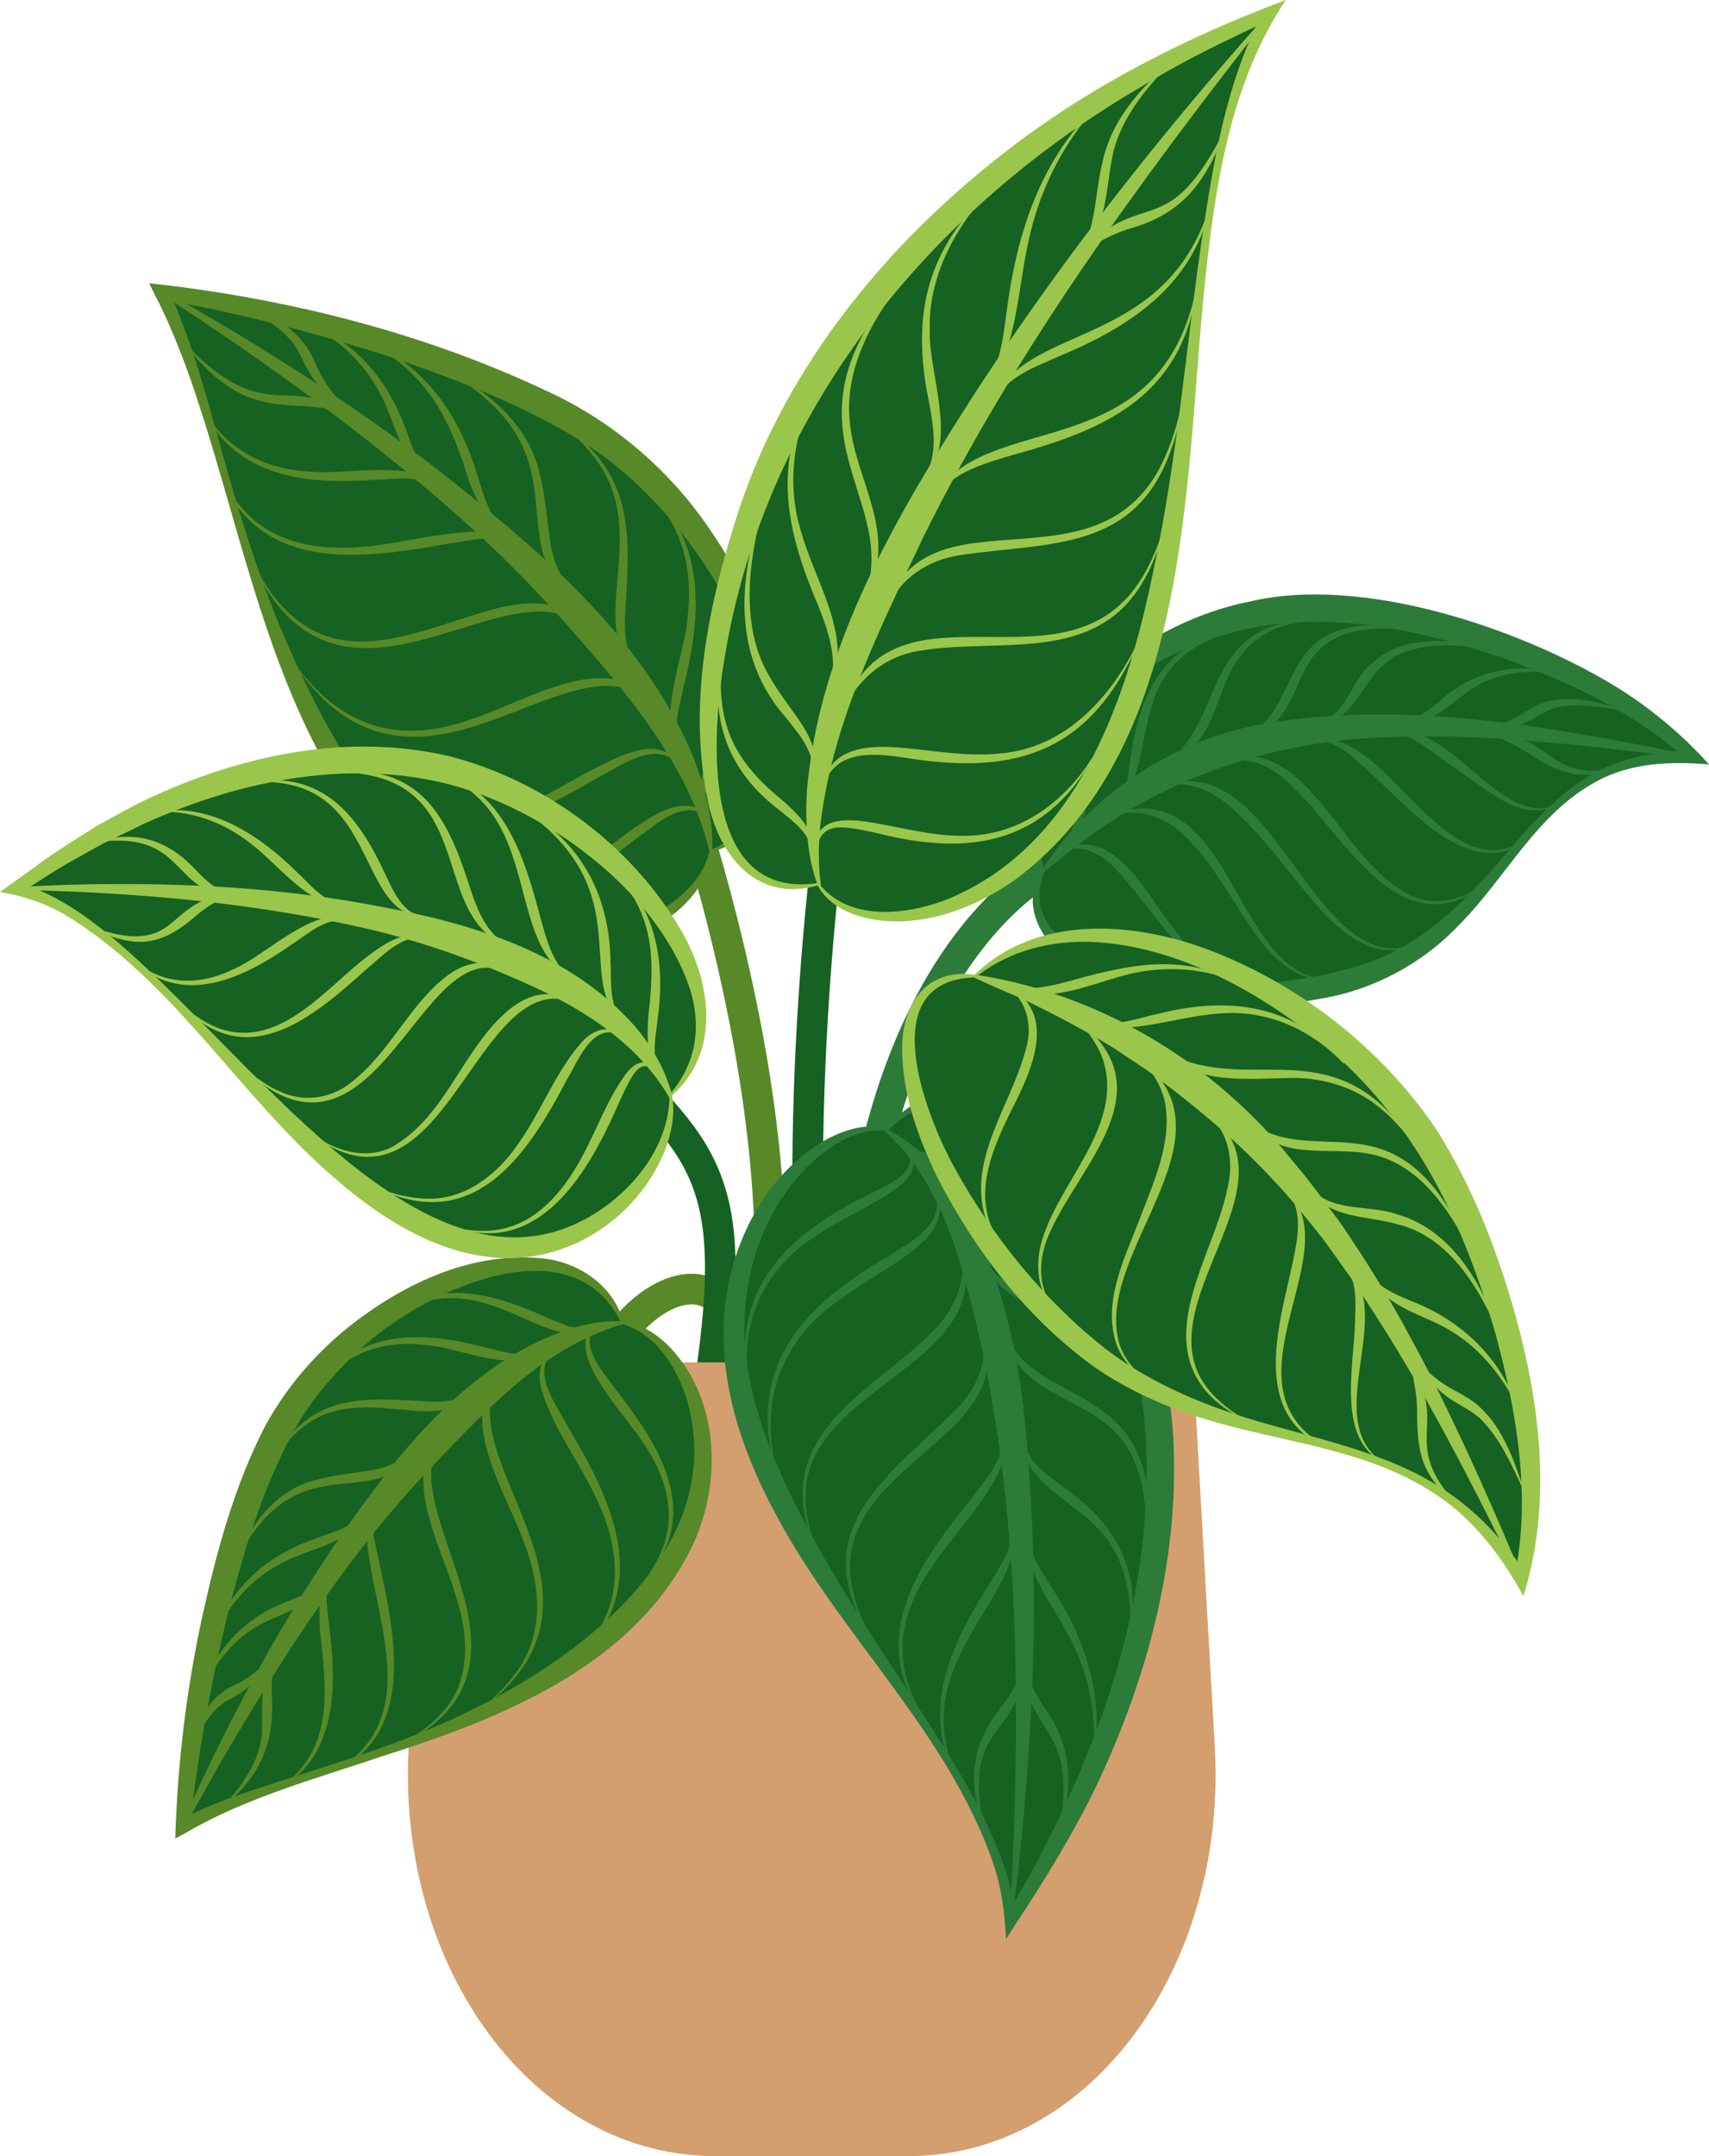 <?xml version="1.0" encoding="UTF-8"?> <svg xmlns="http://www.w3.org/2000/svg" width="111" height="140" viewBox="0 0 111 140" fill="none"> <path d="M39.989 87.142C42.53 83.006 49.588 80.036 48.361 94.011" stroke="#578928" stroke-width="1.987" stroke-linejoin="round"></path> <path d="M53.582 56.539C53.582 56.539 50.197 84.425 55.164 99.178" stroke="#166222" stroke-width="1.987" stroke-linejoin="round"></path> <path d="M44.089 50.314C44.089 50.314 53.937 77.522 48.241 93.781" stroke="#578928" stroke-width="1.987" stroke-linejoin="round"></path> <path d="M41.688 70.77C47.086 76.287 48.29 79.46 44.846 96.811" stroke="#166222" stroke-width="1.987" stroke-linejoin="round"></path> <path d="M68.377 56.249C68.377 56.249 54.219 62.542 55.236 93.977" stroke="#2D7B39" stroke-width="1.987" stroke-linejoin="round"></path> <path d="M58.995 140H46.456C34.628 140 25.733 127.73 26.546 113.421L27.961 88.463H77.485L78.901 113.421C79.714 127.73 70.819 140 58.991 140H58.995Z" fill="#D39F6F"></path> <path d="M46.167 55.255C45.407 60.303 35.1 65.034 25.994 55.124C16.207 44.472 14.889 27.656 10.5 18.962C21.123 20.445 33.907 24.54 39.749 28.917C49.868 36.493 54.261 52.579 46.167 55.255Z" fill="#166222"></path> <path d="M46.231 55.308C45.629 59.58 40.517 61.695 36.624 61.451C29.483 61.078 24.206 55.154 20.95 49.316C17.084 42.188 15.484 34.194 13.014 26.546C12.239 24.103 11.253 21.453 10.074 19.176L9.69 18.393L10.564 18.491C19.376 19.534 28.132 21.807 36.143 25.688C40.069 27.614 43.491 30.58 45.971 34.182C48.268 37.472 49.98 41.217 50.617 45.195C51.268 49.011 50.572 54.134 46.227 55.308H46.231ZM46.103 55.203C48.731 54.126 49.788 51.887 49.901 49.158C49.977 41.834 45.06 34.096 39.369 29.741C35.254 26.779 30.319 24.871 25.512 23.23C20.584 21.63 15.544 20.324 10.436 19.432L10.925 18.747C13.142 23.689 14.159 28.962 15.811 34.069C18.97 44.359 27.232 62.918 40.506 60.054C42.952 59.422 45.478 57.788 46.103 55.199V55.203Z" fill="#578928"></path> <path d="M46.069 55.263C45.068 51.025 42.542 47.385 39.824 44.062C37.057 40.727 34.125 37.494 30.922 34.555C24.424 28.649 17.283 23.478 9.897 18.728L9.999 18.559C13.865 20.678 17.641 22.974 21.33 25.413C25.011 27.863 28.576 30.497 31.972 33.362C37.114 37.626 42.094 42.444 44.823 48.673C45.715 50.739 46.337 52.99 46.265 55.248L46.066 55.267L46.069 55.263Z" fill="#578928"></path> <path d="M22.554 26.839C22.14 26.734 21.56 26.583 21.134 26.512C19.67 26.29 18.232 26.429 16.756 25.992C14.777 25.454 13.301 23.964 12.059 22.432L12.107 22.39C13.436 23.76 14.972 25.112 16.877 25.511C17.799 25.721 18.77 25.627 19.768 25.759C20.762 25.876 21.778 26.184 22.584 26.786L22.557 26.843L22.554 26.839Z" fill="#578928"></path> <path d="M28.295 31.604C27.15 30.836 25.724 31.107 24.421 31.149C20.265 31.465 15.752 31.119 13.444 27.11L13.497 27.076C13.892 27.63 14.329 28.145 14.826 28.601C16.335 29.959 18.342 30.573 20.348 30.637C22.261 30.829 27.248 29.805 28.299 31.6L28.295 31.604Z" fill="#578928"></path> <path d="M34.06 35.447C32.487 34.529 30.597 35.101 28.903 35.334C23.614 36.29 17.211 37.167 14.471 31.318L14.527 31.288C14.968 32.067 15.487 32.797 16.123 33.418C18.047 35.345 20.9 35.741 23.513 35.504C26.005 35.432 32.431 33.366 34.064 35.44L34.06 35.447Z" fill="#578928"></path> <path d="M38.337 41.111C33.59 35.635 22.44 48.808 16.567 36.945L16.624 36.915C17.136 37.803 17.674 38.684 18.382 39.418C22.481 43.848 27.894 40.52 32.679 39.403C34.192 39.098 35.98 38.962 37.313 39.93C37.753 40.223 38.088 40.645 38.389 41.07L38.34 41.108L38.337 41.111Z" fill="#578928"></path> <path d="M42.636 45.858C37.701 40.855 29.168 52.158 21.567 45.895C20.724 45.214 20.043 44.375 19.388 43.532L19.437 43.494C22.403 47.333 26.134 48.334 30.662 46.682C33.037 45.891 35.326 44.57 37.871 44.13C39.222 43.9 40.743 44.032 41.831 44.943C42.14 45.184 42.441 45.515 42.682 45.82L42.636 45.861V45.858Z" fill="#578928"></path> <path d="M44.036 49.606C42.546 48.022 40.332 49.73 38.819 50.494C33.353 53.716 27.454 56.317 22.564 50.574L22.61 50.532C23.295 51.243 24.04 51.902 24.88 52.414C27.402 54.062 30.605 53.859 33.282 52.685C35.096 51.94 36.752 50.871 38.518 49.949C40.106 49.181 42.76 47.619 44.085 49.569L44.036 49.606V49.606Z" fill="#578928"></path> <path d="M45.814 52.907C44.293 52.004 42.806 53.396 41.594 54.251C37.479 57.453 32.977 60.495 28.302 56.279L28.343 56.23C28.994 56.719 29.668 57.19 30.417 57.502C32.684 58.537 35.255 57.924 37.269 56.61C38.646 55.767 39.866 54.683 41.225 53.742C42.245 53.072 43.397 52.256 44.699 52.32C45.14 52.369 45.546 52.564 45.847 52.854L45.81 52.903L45.814 52.907Z" fill="#578928"></path> <path d="M21.829 25.891C21.069 25.495 20.433 24.818 20.015 24.054C19.608 23.32 19.36 22.575 18.776 21.973C17.674 20.795 16.089 19.982 14.658 19.236L14.685 19.18C16.634 19.955 18.78 20.81 19.989 22.639C20.448 23.369 20.674 24.133 21.137 24.841L21.487 25.345C21.611 25.511 21.747 25.669 21.871 25.846L21.829 25.894V25.891Z" fill="#578928"></path> <path d="M27.785 30.829C25.903 29.734 25.651 27.268 24.676 25.526C24.205 24.63 23.595 23.813 22.876 23.094L22.323 22.564C21.969 22.289 21.48 21.864 21.096 21.638L20.448 21.212L20.478 21.156C21.126 21.491 21.886 21.943 22.477 22.368C24.371 23.776 25.688 25.91 26.445 28.111C26.787 29.082 27.104 30.02 27.819 30.776L27.781 30.825L27.785 30.829Z" fill="#578928"></path> <path d="M32.619 34.487C31.516 33.746 30.933 32.474 30.477 31.262C29.183 27.11 27.914 24.57 24.074 22.217L24.104 22.165C27.846 24.043 29.92 27.114 31.068 31.062C31.441 32.282 31.821 33.463 32.661 34.442L32.619 34.491V34.487Z" fill="#578928"></path> <path d="M37.885 39.222C31.956 35.624 38.476 29.666 29.133 24.178L29.163 24.125C31.9 25.511 34.429 27.758 35.081 30.878C35.461 32.394 35.521 33.945 35.777 35.394C36.014 36.881 36.763 38.187 37.919 39.169L37.881 39.222H37.885Z" fill="#578928"></path> <path d="M41.716 44.058C37.624 40.769 42.582 34.739 38.557 29.643C38.125 29.067 37.613 28.552 37.078 28.059L37.12 28.01C41.385 31.303 40.858 35.293 40.594 40.061C40.534 41.488 40.797 42.899 41.761 44.013L41.72 44.058H41.716Z" fill="#578928"></path> <path d="M44.435 48.868C42.342 47.359 44.556 42.308 44.658 40.091C44.936 37.886 44.639 35.586 43.471 33.663C43.091 33.019 42.617 32.44 42.108 31.883L42.154 31.837C45.923 35.251 45.539 40.114 44.398 44.615C44.134 45.985 43.475 47.619 44.477 48.819L44.435 48.868V48.868Z" fill="#578928"></path> <path d="M45.944 53.125C43.561 49.614 50.941 44.145 46.618 37.562L46.671 37.528C49.484 41.168 48.219 45.473 46.581 49.297C46.121 50.502 45.436 51.823 45.997 53.095L45.944 53.129V53.125Z" fill="#578928"></path> <path d="M67.745 56.566C64.936 61.959 75.439 66.423 86.634 63.92C98.665 61.229 97.867 48.696 109.985 49.162C103.348 42.474 90.312 39.034 84.184 39.497C74.276 40.246 65.117 47.849 67.748 56.569L67.745 56.566Z" fill="#166222"></path> <path d="M67.827 56.573C65.975 61.248 72.57 63.171 76.049 63.66C80.25 64.221 84.624 63.878 88.659 62.576C92.789 61.21 95.766 57.89 98.518 54.612C99.956 52.964 101.515 51.315 103.498 50.239C105.467 49.136 107.76 48.737 109.996 48.741L109.683 49.448C106.363 46.366 102.166 44.401 97.95 42.839C91.678 40.675 84.692 39.2 78.303 41.623C72.066 43.788 66.099 49.429 67.823 56.565L67.827 56.573ZM67.662 56.558C64.537 47.905 73.406 40.592 81.153 39.064C88.407 37.333 98.548 40.731 104.79 44.487C107.09 45.884 109.198 47.627 111.001 49.636C108.546 49.433 105.964 49.512 103.751 50.709C99.791 52.809 97.833 56.987 94.743 60.084C92.431 62.531 89.228 64.266 85.881 64.827C82.576 65.463 79.154 65.531 75.838 64.917C73.624 64.488 71.422 63.784 69.559 62.459C67.628 61.176 66.239 58.73 67.658 56.554L67.662 56.558Z" fill="#2D7B39"></path> <path d="M67.668 56.502C70.755 51.68 76.081 48.108 81.773 47.062C87.434 46.016 93.213 46.309 98.871 47.077C102.612 47.604 106.313 48.293 109.994 49.068L109.961 49.264C102.552 48.353 95.076 47.378 87.619 48.018C82.176 48.568 76.857 50.303 72.264 53.269C70.725 54.27 69.264 55.414 67.815 56.633L67.664 56.502H67.668Z" fill="#2D7B39"></path> <path d="M97.135 47.728C100.719 47.691 100.527 50.766 104.935 49.892L104.95 49.953C102.375 50.792 101.088 50.069 98.957 48.718C98.385 48.368 97.775 48.093 97.124 47.788L97.135 47.728V47.728Z" fill="#2D7B39"></path> <path d="M90.533 47.581C93.948 46.735 97.283 53.347 100.678 52.388L100.701 52.444C98.747 53.163 96.903 51.511 95.382 50.502C94.595 49.93 93.797 49.388 93.04 48.824C92.269 48.289 91.508 47.698 90.544 47.645L90.533 47.585V47.581Z" fill="#2D7B39"></path> <path d="M85.669 48.007C90.145 47.533 93.77 57.721 99.006 54.601L99.04 54.654C95.317 57.236 91.466 52.331 88.899 50.092C87.954 49.234 87.009 48.214 85.673 48.071L85.669 48.011V48.007Z" fill="#2D7B39"></path> <path d="M79.733 49.426C81.431 48.609 83.193 49.527 84.443 50.698C86.889 52.964 88.328 56.2 91.219 57.928C92.653 58.812 94.456 58.632 95.864 57.762L95.898 57.815C90.707 61.214 87.194 54.108 84.013 51.146C82.895 49.994 81.431 49.034 79.756 49.478L79.733 49.418V49.426Z" fill="#2D7B39"></path> <path d="M75.799 50.935C81.882 49.121 84.385 59.479 89.211 61.342C89.983 61.635 90.856 61.654 91.651 61.372L91.673 61.432C90.883 61.756 89.972 61.79 89.151 61.519C86.689 60.642 85.165 58.293 83.561 56.392C82.503 55.079 81.423 53.78 80.226 52.659C79.032 51.533 77.512 50.69 75.814 50.995L75.799 50.935V50.935Z" fill="#2D7B39"></path> <path d="M72.564 52.753C79.039 50.897 79.935 59.964 83.967 62.825C84.584 63.257 85.322 63.528 86.094 63.54V63.604C85.314 63.634 84.531 63.397 83.865 62.983C81.881 61.692 80.797 59.46 79.528 57.567C78.693 56.283 77.801 55.03 76.701 54.051C76.152 53.562 75.519 53.178 74.816 52.967C74.112 52.753 73.347 52.73 72.583 52.813L72.568 52.753H72.564Z" fill="#2D7B39"></path> <path d="M69.113 55.143C72.14 53.746 74.184 57.518 75.656 59.528C76.864 61.184 78.14 62.949 80.086 63.743C80.726 63.995 81.423 64.097 82.115 64.048L82.123 64.108C81.427 64.198 80.704 64.138 80.026 63.916C77.975 63.235 76.552 61.443 75.257 59.825C74.391 58.722 73.54 57.616 72.633 56.611C71.737 55.602 70.544 54.808 69.136 55.199L69.113 55.143V55.143Z" fill="#2D7B39"></path> <path d="M97.279 47.077C98.333 46.802 99.101 46.144 100.072 45.669C101.815 45.029 103.709 45.594 105.414 46.065L105.399 46.125C104.059 45.925 102.583 45.669 101.251 45.903C100.554 46.016 100.061 46.403 99.44 46.742C98.789 47.1 97.998 47.273 97.283 47.137V47.073H97.279V47.077Z" fill="#2D7B39"></path> <path d="M91.568 46.678C92.4 46.486 92.976 45.986 93.605 45.444C95.555 43.678 98.171 43.042 100.727 43.596L100.72 43.656C99.093 43.532 97.396 43.69 95.965 44.503C94.569 45.252 93.349 46.998 91.568 46.738V46.674V46.678Z" fill="#2D7B39"></path> <path d="M85.839 46.776C86.9 46.52 87.36 45.538 87.879 44.657C89.652 41.345 93.21 41.217 96.458 42.06L96.447 42.12C94.448 41.827 92.174 41.672 90.405 42.753C89.543 43.287 88.997 44.138 88.406 44.996C87.834 45.846 87.021 46.949 85.846 46.84L85.843 46.78L85.839 46.776Z" fill="#2D7B39"></path> <path d="M80.741 47.785C84.931 46.313 82.397 39.339 91.56 40.803L91.552 40.863C89.332 40.667 86.67 40.754 85.236 42.7C84.555 43.603 84.253 44.74 83.647 45.797C83.09 46.866 82.002 47.818 80.752 47.841L80.741 47.781V47.785Z" fill="#2D7B39"></path> <path d="M75.491 49.67C79.666 47.156 77.825 40.57 85.045 40.235L85.049 40.299C84.462 40.378 83.878 40.475 83.317 40.66C81.612 41.172 80.347 42.508 79.681 44.138C78.984 45.733 78.552 47.675 77.136 48.888C76.669 49.301 76.101 49.591 75.514 49.734L75.491 49.678V49.67Z" fill="#2D7B39"></path> <path d="M72.607 52.034C73.349 51.104 73.289 49.832 73.514 48.707C74.087 44.875 75.826 41.556 80.019 41.04L80.031 41.1C77.689 41.541 75.698 43.14 74.949 45.41C74.346 47.062 74.245 48.88 73.661 50.57C73.462 51.134 73.183 51.755 72.641 52.087L72.603 52.038L72.607 52.034Z" fill="#2D7B39"></path> <path d="M69.103 55.15C69.603 54.266 69.791 53.325 69.923 52.346C70.296 49.418 70.687 46.038 73.172 44.07L73.213 44.115C71.764 45.534 71.079 47.468 70.872 49.448C70.657 51.386 70.74 53.754 69.151 55.192L69.103 55.15Z" fill="#2D7B39"></path> <path d="M53.138 57.416C55.694 61.59 67.571 60.318 73.033 46.407C78.906 31.454 76.105 11.716 82.512 0.832C61.62 9.36 53.033 23.252 50.074 30.035C44.247 43.407 44.183 59.354 53.135 57.412L53.138 57.416Z" fill="#166222"></path> <path d="M53.168 57.341C55.088 59.836 58.788 59.437 61.423 58.432C70.16 54.928 73.322 45.063 75.012 36.561C76.895 27.633 77.297 18.341 79.112 9.36C79.771 6.346 80.636 3.342 82.15 0.621L82.665 1.219C79.789 2.537 76.846 3.948 74.165 5.608C60.365 13.647 49.678 26.711 47.066 42.703C46.215 47.709 45.443 58.496 53.164 57.337L53.168 57.341ZM53.104 57.495C49.279 58.594 46.844 55.756 46.034 52.29C44.604 45.858 46 39.158 48.026 33.008C51.135 23.674 57.67 15.744 65.372 9.805C70.853 5.552 77.079 2.416 83.516 0C79.88 5.427 78.916 12.127 78.242 18.518C76.921 31.412 77.433 48.56 65.925 57.13C63.365 58.937 60.2 60.141 57.034 59.753C55.517 59.557 53.868 58.899 53.104 57.495V57.495Z" fill="#9AC64B"></path> <path d="M82.213 1.329C73.928 11.89 65.921 22.835 59.962 34.894C57.135 40.855 54.067 46.915 53.288 53.536C53.148 54.849 53.137 56.178 53.325 57.514L53.133 57.563C52.411 55.624 52.298 53.49 52.403 51.435C53.133 42.493 57.711 34.397 62.39 26.982C68.191 17.829 74.884 9.293 82.062 1.201L82.213 1.329V1.329Z" fill="#9AC64B"></path> <path d="M70.318 16.252C74.354 12.067 75.878 15.955 79.752 8.013L79.808 8.04C78.378 11.577 77.128 13.813 73.232 14.889C72.223 15.221 71.297 15.725 70.36 16.301L70.318 16.252V16.252Z" fill="#9AC64B"></path> <path d="M64.766 25.601C67.085 21.092 75.682 22.428 78.528 13.527L78.588 13.546C77.365 18.657 73.266 21.288 68.703 23.17C67.295 23.802 65.759 24.336 64.822 25.635L64.766 25.605V25.601Z" fill="#9AC64B"></path> <path d="M60.798 32.086C64.156 26.587 75.253 30.321 77.666 18.86L77.726 18.871C76.687 25.763 71.778 27.912 65.714 29.56C63.945 30.099 62.048 30.607 60.85 32.12L60.798 32.086Z" fill="#9AC64B"></path> <path d="M57.504 39.595C60.222 31.104 72.012 39.309 75.9 29.105C76.318 28.108 76.567 27.05 76.8 25.992L76.86 26.004C76.664 27.073 76.457 28.145 76.073 29.169C73.758 35.853 68.146 35.191 62.416 36.038C60.278 36.331 58.404 37.577 57.56 39.613L57.5 39.591L57.504 39.595Z" fill="#9AC64B"></path> <path d="M54.865 45.794C58.234 37.039 69.354 45.485 74.177 37.502C74.741 36.602 75.133 35.605 75.487 34.6L75.547 34.619C75.231 35.639 74.877 36.659 74.338 37.596C71.237 43.204 64.909 41.379 59.74 42.256C57.628 42.568 55.897 43.915 54.925 45.816L54.869 45.79L54.865 45.794Z" fill="#9AC64B"></path> <path d="M53.544 50.709C54.124 48.308 56.958 48.379 58.904 48.586C60.949 48.782 62.955 49.143 64.961 48.921C69.174 48.586 72.215 45.263 73.932 41.623L73.988 41.65C70.875 48.729 66.173 50.404 58.837 49.207C56.955 48.932 54.485 48.624 53.604 50.732L53.544 50.709V50.709Z" fill="#9AC64B"></path> <path d="M52.933 55.244C52.839 52.719 55.565 53.208 57.214 53.513C58.941 53.833 60.624 54.255 62.348 54.27C65.947 54.382 69.007 52.256 70.886 49.279L70.938 49.313C67.731 54.849 62.905 55.579 57.086 54.127C56.235 53.935 55.388 53.731 54.563 53.724C54.157 53.731 53.758 53.833 53.487 54.119C53.201 54.401 53.088 54.83 52.994 55.252L52.93 55.248L52.933 55.244Z" fill="#9AC64B"></path> <path d="M70.311 16.259C71.203 14.408 71.135 12.424 71.617 10.475C72.189 7.878 73.977 5.796 75.938 4.114L75.98 4.159C74.406 5.759 72.919 7.576 72.336 9.771C71.824 11.924 71.986 14.528 70.363 16.29L70.311 16.256V16.259Z" fill="#9AC64B"></path> <path d="M64.382 24.412C65.078 23.045 65.195 21.51 65.413 20.008C66.008 15.454 67.45 10.787 70.706 7.415L70.751 7.456C68.786 9.808 67.465 12.62 66.814 15.601C66.309 17.833 66.166 20.159 65.496 22.372C65.248 23.113 64.943 23.855 64.427 24.449L64.378 24.412H64.382Z" fill="#9AC64B"></path> <path d="M60.211 30.701C60.892 29.263 60.629 27.712 60.358 26.207C59.281 21.084 59.906 16.937 63.61 13.041L63.655 13.083C61.664 15.439 60.279 18.397 60.388 21.517C60.313 24.122 62.169 28.661 60.211 30.701V30.701Z" fill="#9AC64B"></path> <path d="M56.239 38.567C58.407 31.928 49.798 27.762 59.085 17.581L59.13 17.622C56.785 20.407 54.729 23.9 55.222 27.649C55.429 29.474 56.19 31.175 56.675 33.008C57.112 34.6 57.263 36.388 56.6 37.95C56.51 38.168 56.397 38.379 56.295 38.59L56.239 38.563V38.567Z" fill="#9AC64B"></path> <path d="M54.023 44.277C54.328 42.579 53.785 40.931 53.16 39.365C50.878 34.036 50.073 29.666 53.303 24.48L53.356 24.51C51.681 27.483 50.999 31.032 51.978 34.337C52.419 35.974 53.172 37.51 53.744 39.147C54.309 40.761 54.738 42.64 54.083 44.292L54.023 44.273V44.277Z" fill="#9AC64B"></path> <path d="M52.794 50.186C52.851 48.65 51.804 47.566 50.912 46.437C47.777 42.794 47.889 38.07 49.294 33.723L49.354 33.738C48.68 36.538 48.319 39.58 49.252 42.346C49.715 43.712 50.551 44.879 51.405 46.061C52.245 47.22 53.28 48.665 52.851 50.193L52.791 50.186H52.794Z" fill="#9AC64B"></path> <path d="M52.723 55.15C52.467 53.957 51.443 53.295 50.559 52.557C47.404 50.148 46.128 46.9 46.802 42.989L46.862 42.997C46.546 47.194 47.743 49.497 50.962 52.087C51.809 52.877 52.885 53.867 52.78 55.15H52.716H52.723Z" fill="#9AC64B"></path> <path d="M40.426 85.896C44.702 86.574 49.212 95.968 41.382 104.316C32.965 113.289 18.931 114.553 11.869 118.588C12.55 108.885 15.31 97.199 18.671 91.85C24.491 82.588 37.753 78.519 40.422 85.896H40.426Z" fill="#166222"></path> <path d="M40.479 85.832C41.657 85.934 42.7 86.649 43.505 87.473C46.878 91.03 46.919 96.717 44.71 100.899C40.776 108.358 32.397 111.629 24.793 114.049C20.505 115.498 16.033 116.703 12.099 118.991L11.384 119.382C11.527 114.523 12.107 109.679 13.149 104.922C14.079 100.699 15.231 96.446 17.23 92.581C18.51 90.236 20.26 88.147 22.289 86.45C25.873 83.499 30.495 81.222 35.242 81.711C37.588 81.941 39.869 83.491 40.479 85.836V85.832ZM40.373 85.96C37.181 79.167 27.296 83.909 23.347 87.661C21.724 89.141 20.275 90.819 19.202 92.709C17.042 96.555 15.751 100.97 14.674 105.268C13.639 109.664 12.818 114.124 12.329 118.618L11.643 118.189C13.725 117.09 15.927 116.398 18.103 115.679C22.455 114.294 26.833 112.958 30.91 110.888C38.322 107.225 47.367 100.093 44.578 90.77C43.916 88.719 42.568 86.566 40.373 85.964V85.96Z" fill="#578928"></path> <path d="M40.434 85.994C34.979 87.579 31.23 91.96 27.431 95.885C22.323 101.369 18.262 107.752 14.471 114.192C13.537 115.826 12.619 117.474 11.723 119.13L11.546 119.044C13.059 115.585 14.734 112.19 16.534 108.859C19.259 103.861 22.38 99.051 25.952 94.591C29.001 90.91 32.845 87.485 37.528 86.133C38.476 85.896 39.451 85.746 40.419 85.791L40.438 85.987L40.434 85.994Z" fill="#578928"></path> <path d="M17.849 107.557C17.687 108.426 17.63 109.254 17.657 110.105C17.837 113.112 16.964 115.163 14.704 117.158L14.659 117.113C15.785 115.848 16.824 114.376 17.005 112.664C17.118 110.993 16.757 109.036 17.788 107.534L17.845 107.557H17.849Z" fill="#578928"></path> <path d="M21.537 102.299C20.969 103.379 21.304 104.625 21.402 105.788C21.854 109.318 21.899 113.707 18.551 115.878L18.514 115.829C21.763 113.285 21.165 109.461 20.78 105.848C20.747 104.662 20.585 103.191 21.488 102.261L21.537 102.302V102.299Z" fill="#578928"></path> <path d="M24.454 97.022C23.792 98.501 24.39 100.146 24.669 101.659C25.651 106.104 26.946 112.329 22.026 114.922L21.996 114.869C27.718 111.215 24.003 104.598 23.788 99.348C23.784 98.539 23.863 97.628 24.405 96.984L24.454 97.022V97.022Z" fill="#578928"></path> <path d="M28.982 93.096C24.735 97.455 36.296 107.594 26.637 112.984L26.606 112.931C27.378 112.438 28.116 111.881 28.722 111.2C30.661 109.103 30.424 106.051 29.573 103.522C28.76 100.68 25.699 95.196 28.982 93.096Z" fill="#578928"></path> <path d="M32.731 89.156C28.515 94.135 40.817 102.991 32.005 110.387L31.964 110.338C32.66 109.679 33.307 108.964 33.816 108.159C35.404 105.675 35.024 102.603 33.966 99.98C32.897 96.977 29.396 91.677 32.728 89.152L32.731 89.156Z" fill="#578928"></path> <path d="M35.803 87.865C34.583 89.28 36.168 91.252 36.86 92.596C39.691 97.304 42.405 102.897 37.749 107.466L37.704 107.425C38.287 106.747 38.825 106.032 39.209 105.234C40.418 102.803 39.981 99.984 38.867 97.594C37.798 95.144 36.044 92.995 35.223 90.401C34.941 89.551 34.941 88.377 35.761 87.82L35.803 87.868V87.865Z" fill="#578928"></path> <path d="M38.476 86.231C37.829 87.669 39.09 88.941 39.862 90.048C42.658 93.646 45.576 97.903 42.229 102.205L42.181 102.167C42.58 101.542 42.93 100.891 43.159 100.191C43.859 98.061 43.17 95.81 41.973 93.988C41.051 92.314 36.583 87.963 38.48 86.228L38.476 86.231Z" fill="#578928"></path> <path d="M17.086 108.219C16.717 109.277 15.667 109.958 14.718 110.443C13.818 110.982 13.273 111.904 12.783 112.83C12.489 113.383 12.132 114.203 11.883 114.787L11.823 114.768C12.411 112.72 13.182 110.27 15.324 109.374C15.78 109.16 16.231 108.851 16.623 108.535C16.755 108.419 16.89 108.298 17.037 108.181L17.09 108.219H17.086Z" fill="#578928"></path> <path d="M20.911 102.765C20.162 104.478 18.012 104.768 16.597 105.667C15.106 106.556 14.022 107.963 13.235 109.495L13.179 109.469C14.094 106.921 16.13 104.911 18.671 103.985C19.48 103.669 20.244 103.379 20.862 102.735L20.915 102.769L20.911 102.765Z" fill="#578928"></path> <path d="M23.726 98.339C22.589 100.323 19.984 100.541 18.162 101.565C17.228 102.062 16.393 102.728 15.681 103.522L15.162 104.132C14.898 104.519 14.488 105.061 14.281 105.479L13.886 106.187L13.829 106.16C15.218 102.762 17.458 100.91 20.895 99.758C21.915 99.412 22.886 99.062 23.677 98.305L23.726 98.343V98.339Z" fill="#578928"></path> <path d="M27.419 93.514C24.799 98.968 19.378 93.025 15.264 101.557L15.207 101.531C16.167 99.141 17.85 96.747 20.503 96.096C21.783 95.735 23.101 95.659 24.309 95.426C25.559 95.208 26.598 94.504 27.366 93.484L27.419 93.514Z" fill="#578928"></path> <path d="M31.274 89.999C28.763 93.796 23.387 89.25 19.333 92.957C18.874 93.348 18.475 93.811 18.099 94.289L18.046 94.252C20.549 90.356 23.948 90.778 27.98 91.011C29.173 91.064 30.337 90.823 31.225 89.957L31.274 89.995V89.999Z" fill="#578928"></path> <path d="M35.162 87.5C33.969 89.457 29.655 87.447 27.803 87.353C25.954 87.093 24.012 87.364 22.457 88.441C21.934 88.787 21.475 89.223 21.038 89.679L20.989 89.637C23.639 86.16 27.84 86.502 31.624 87.519C32.761 87.748 34.138 88.362 35.109 87.458L35.158 87.496L35.162 87.5Z" fill="#578928"></path> <path d="M38.653 86.111C36.978 87.537 33.793 85.29 32.024 84.793C30.424 84.225 28.655 84.063 27.055 84.707C26.528 84.925 26.031 85.215 25.564 85.55L25.526 85.501C28.44 82.87 32.287 84.093 35.446 85.52C36.451 85.919 37.542 86.57 38.619 86.058L38.657 86.107L38.653 86.111Z" fill="#578928"></path> <path d="M43.566 71.101C44.175 75.806 37.211 84.338 27.687 79.66C17.452 74.628 9.592 59.685 0.998 57.706C16.233 46.761 27.424 48.966 32.224 51.018C41.687 55.06 49.284 65.305 43.566 71.101V71.101Z" fill="#166222"></path> <path d="M43.644 71.127C43.87 72.309 43.618 73.536 43.204 74.65C41.852 78.083 38.709 80.774 35.065 81.489C30.081 82.482 25.357 79.656 21.743 76.506C15.498 71.142 11.252 63.592 4.096 59.32C2.816 58.598 1.423 58.161 0 57.92C0.448 57.589 1.818 56.622 2.292 56.276C3.441 55.387 5.007 54.45 6.23 53.66C6.738 53.389 8.195 52.576 8.73 52.293C14.993 49.169 22.27 47.476 29.215 49.109C35.393 50.709 41.066 54.92 44.265 60.453C46.2 63.807 46.825 68.316 43.644 71.131V71.127ZM43.486 71.075C45.195 69.099 45.579 66.75 44.83 64.273C42.722 57.811 35.257 52.384 28.801 50.837C22.315 49.297 15.344 50.758 9.309 53.509C8.809 53.765 7.31 54.465 6.814 54.714C6.249 55.007 4.95 55.756 4.382 56.061C3.316 56.686 2.285 57.374 1.235 58.037L1.088 57.307C2.281 57.619 3.384 58.146 4.408 58.775C13.013 63.995 24.084 81.895 34.839 80.236C39.07 79.629 43.524 75.523 43.486 71.078V71.075Z" fill="#9AC64B"></path> <path d="M43.483 71.285C41.574 67.996 38.355 65.805 34.979 64.228C31.564 62.636 27.985 61.311 24.303 60.412C16.812 58.639 9.091 57.962 1.404 57.785V57.585C5.27 57.363 9.155 57.344 13.036 57.514C16.917 57.698 20.802 58.116 24.645 58.857C30.435 59.926 36.481 61.691 40.701 66.057C42.09 67.491 43.204 69.272 43.671 71.21L43.486 71.281L43.483 71.285Z" fill="#9AC64B"></path> <path d="M14.851 58.116C14.094 58.481 13.428 58.884 12.81 59.392C10.397 61.541 8.722 61.612 5.861 60.224L5.884 60.167C7.348 60.668 9.095 61.184 10.518 60.374C11.192 59.987 11.726 59.358 12.441 58.891C13.149 58.417 13.989 58.086 14.836 58.06L14.851 58.12V58.116Z" fill="#9AC64B"></path> <path d="M22.232 59.779C21.028 59.693 20.09 60.581 19.134 61.195C16.228 63.246 12.419 65.327 9.121 62.817L9.155 62.764C9.667 63.069 10.205 63.325 10.77 63.487C12.49 63.987 14.286 63.468 15.803 62.606C17.222 61.898 20.761 58.756 22.229 59.776L22.232 59.779Z" fill="#9AC64B"></path> <path d="M27.439 60.841C25.937 60.837 24.864 62.049 23.784 62.949C20.437 65.956 16.259 69.569 12.106 65.579L12.148 65.534C12.724 65.993 13.337 66.407 14.011 66.69C17.776 68.225 20.757 64.654 23.381 62.478C24.518 61.612 25.914 60.416 27.45 60.785L27.439 60.845V60.841Z" fill="#9AC64B"></path> <path d="M32.75 63.092C27.258 60.596 24.434 77.281 15.953 69.501L15.995 69.456C16.676 69.994 17.369 70.529 18.163 70.864C19.74 71.62 21.577 71.327 22.902 70.209C24.965 68.575 26.143 66.208 27.977 64.303C28.673 63.607 29.49 62.877 30.502 62.629C31.278 62.399 32.121 62.61 32.784 63.039L32.754 63.095L32.75 63.092Z" fill="#9AC64B"></path> <path d="M37.109 65.019C30.92 62.982 28.925 79.415 20.749 74.025L20.783 73.972C22.24 74.883 24.129 75.29 25.662 74.36C28.718 72.486 29.851 68.869 32.257 66.313C32.878 65.67 33.589 65.045 34.481 64.74C35.351 64.413 36.326 64.529 37.135 64.958L37.113 65.015L37.109 65.019Z" fill="#9AC64B"></path> <path d="M40.143 67.149C38.408 66.464 37.519 68.978 36.8 70.141C34.327 74.857 30.981 79.964 24.92 77.341L24.942 77.285C25.748 77.567 26.584 77.778 27.431 77.819C30.051 78.041 32.272 76.329 33.676 74.243C35.163 72.162 36.044 69.652 37.764 67.695C38.332 67.021 39.375 66.483 40.173 67.096L40.143 67.153V67.149Z" fill="#9AC64B"></path> <path d="M42.604 69.584C41.923 68.925 41.426 69.249 41.001 69.99C40.635 70.619 40.334 71.308 40.026 71.997C38.271 75.945 35.305 81.146 30.182 79.889L30.193 79.829C30.938 79.949 31.695 79.964 32.429 79.833C34.684 79.438 36.314 77.65 37.439 75.753C38.61 73.818 39.291 71.605 40.639 69.746C40.959 69.305 41.652 68.688 42.239 69.125C42.412 69.238 42.536 69.392 42.649 69.55C42.649 69.55 42.6 69.591 42.604 69.591V69.584Z" fill="#9AC64B"></path> <path d="M14.836 58.116C11.064 57.834 12.039 53.837 6.08 54.706L6.068 54.646C8.941 53.889 10.924 54.499 12.908 56.689C13.465 57.261 14.064 57.739 14.847 58.056L14.836 58.116Z" fill="#9AC64B"></path> <path d="M21.882 58.711C21.302 58.733 20.738 58.474 20.26 58.172C18.841 57.269 17.756 55.959 16.473 54.924C14.783 53.535 12.656 52.643 10.442 52.719L10.438 52.655C13.898 52.229 17.003 54.356 19.341 56.682C20.128 57.42 20.828 58.315 21.89 58.647L21.886 58.707L21.882 58.711Z" fill="#9AC64B"></path> <path d="M27.096 59.49C23.562 58.914 24.153 51.959 18.683 50.923C18.104 50.795 17.509 50.773 16.91 50.765V50.701C21.232 50.257 23.407 53.242 25.022 56.769C25.534 57.789 25.979 58.982 27.112 59.426L27.1 59.486L27.096 59.49Z" fill="#9AC64B"></path> <path d="M32.946 61.435C27.578 59.343 31.403 49.975 21.487 50.133V50.069C27.405 49.583 29.05 52.952 30.62 57.924C31.083 59.275 31.666 60.638 32.969 61.379L32.946 61.435Z" fill="#9AC64B"></path> <path d="M36.831 63.37C32.702 60.751 35.303 52.143 27.842 50.031L27.857 49.971C32.641 50.889 34.027 55.519 35.115 59.636C35.491 60.958 35.822 62.354 36.865 63.321L36.831 63.374V63.37Z" fill="#9AC64B"></path> <path d="M40.286 66.212C37.422 63.491 41.318 57.969 34.361 52.835L34.395 52.783C37.971 54.981 39.624 58.428 39.654 62.565C39.718 63.799 39.564 65.117 40.328 66.167L40.286 66.212Z" fill="#9AC64B"></path> <path d="M42.671 69.355C41.933 68.447 42.061 67.153 42.098 66.069C42.505 62.602 42.592 59.606 40.08 56.851L40.125 56.806C42.739 59.147 43.187 62.824 42.72 66.125C42.614 67.194 42.324 68.286 42.724 69.321L42.671 69.355V69.355Z" fill="#9AC64B"></path> <path d="M57.591 73.37C53.424 72.358 45.12 80.092 48.432 91.677C51.993 104.131 64.672 114.372 65.651 124.689C76.891 107.289 75.954 93.883 74.561 88.064C71.813 76.588 63.328 66.949 57.595 73.374L57.591 73.37Z" fill="#166222"></path> <path d="M57.618 73.449C55.728 73.193 53.978 74.326 52.645 75.557C50.416 77.684 49.039 80.6 48.557 83.619C47.725 88.568 49.513 93.424 51.723 97.812C53.981 102.291 56.827 106.521 59.605 110.789C61.676 114 63.803 117.248 65.113 120.876C65.549 122.088 65.888 123.353 66.042 124.651L65.312 124.474C65.99 123.289 66.694 122.122 67.337 120.925C67.661 120.274 68.414 118.818 68.726 118.2C69.208 117.128 69.95 115.577 70.375 114.482C73.097 107.978 74.746 100.921 74.441 93.853C74.128 87.225 71.877 80.529 67.687 75.339C64.943 72.076 61.156 69.9 57.61 73.453L57.618 73.449ZM57.569 73.291C59.507 70.773 62.515 70.389 65.214 71.936C71.96 75.9 75.92 86.227 76.225 93.766C76.552 101.455 74.482 109.073 71.207 115.968C69.728 119.028 67.861 122.077 65.986 124.9L65.342 125.912C65.263 124.279 65.06 122.634 64.537 121.068C61.619 112.547 54.666 106.318 50.465 98.467C47.977 93.924 46.249 88.599 47.311 83.389C48.083 79.535 50.307 75.828 53.808 73.916C54.949 73.34 56.304 72.911 57.569 73.284V73.291Z" fill="#2D7B39"></path> <path d="M57.511 73.265C63.35 76.148 65.639 84.914 66.41 90.898C67.182 97.56 67.299 104.263 66.979 110.951C66.742 115.392 66.365 119.819 65.801 124.222L65.601 124.203C65.85 119.781 66.008 115.355 65.981 110.929C65.989 102.148 65.27 93.326 63.128 84.801C62.349 81.666 61.381 78.534 59.567 75.851C58.965 74.962 58.253 74.142 57.402 73.438L57.508 73.269L57.511 73.265Z" fill="#2D7B39"></path> <path d="M66.624 108.253C65.901 113.172 62.555 111.76 63.899 118.746L63.839 118.761C62.894 115.468 62.977 113.375 65.179 110.646C65.721 109.905 66.154 109.103 66.568 108.238L66.628 108.253H66.624Z" fill="#2D7B39"></path> <path d="M65.819 99.359C66.489 103.619 59.258 107.677 61.87 114.707L61.813 114.73C59.89 110.74 61.975 106.42 64.159 103.017C64.84 101.869 65.717 100.748 65.762 99.366L65.823 99.359H65.819Z" fill="#2D7B39"></path> <path d="M65.352 93.126C65.744 98.61 55.365 102.69 59.668 110.989L59.615 111.019C56.487 105.957 59.841 101.35 63.022 97.387C64.001 96.1 65.157 94.809 65.292 93.13L65.356 93.126H65.352Z" fill="#2D7B39"></path> <path d="M63.828 86.668C66.286 93.491 53.314 95.302 55.448 103.533C55.667 104.459 56.077 105.328 56.506 106.183L56.453 106.213C52.354 99.321 57.455 96.077 61.949 91.67C63.286 90.352 64.249 88.61 63.767 86.683L63.828 86.664V86.668Z" fill="#2D7B39"></path> <path d="M62.507 81.383C64.581 88.775 51.982 90.074 52.328 97.443C52.358 98.388 52.584 99.325 52.9 100.225L52.844 100.247C52.49 99.355 52.215 98.422 52.144 97.451C51.801 92.182 57.515 89.686 60.602 86.412C61.942 85.091 62.782 83.31 62.45 81.395L62.511 81.38L62.507 81.383Z" fill="#2D7B39"></path> <path d="M60.871 77.65C61.684 79.663 59.445 81.131 58.033 82.095C56.486 83.122 54.875 84.007 53.497 85.204C51.385 86.954 50.06 89.592 50.071 92.343C50.034 93.262 50.166 94.18 50.309 95.091L50.248 95.102C48.637 88.41 52.296 84.71 57.698 81.568C59.102 80.653 61.218 79.659 60.811 77.668L60.871 77.65V77.65Z" fill="#2D7B39"></path> <path d="M58.908 74.556C60.372 76.167 57.779 77.488 56.612 78.177C55.215 78.967 53.781 79.641 52.512 80.578C49.851 82.418 48.319 85.441 48.522 88.692L48.458 88.696C47.867 83.118 51.745 79.867 56.318 77.623C57.255 77.081 58.607 76.667 59.059 75.659C59.179 75.324 59.047 74.94 58.859 74.594L58.908 74.556V74.556Z" fill="#2D7B39"></path> <path d="M66.625 108.241C66.847 109.167 67.224 109.965 67.724 110.722C69.634 113.326 69.739 115.825 68.865 118.859L68.805 118.844C69.103 117.052 69.295 115.114 68.583 113.413C67.826 111.783 66.245 110.232 66.565 108.241L66.629 108.238L66.625 108.241Z" fill="#2D7B39"></path> <path d="M66.749 99.852C66.967 101.075 67.69 102.065 68.341 103.119C70.374 106.246 71.729 110.044 71.059 113.804L70.999 113.796C71.209 111.327 70.746 108.855 69.636 106.645C68.823 104.986 67.667 103.484 66.978 101.734C66.76 101.135 66.609 100.484 66.685 99.852H66.749V99.852Z" fill="#2D7B39"></path> <path d="M66.538 93.615C66.805 94.895 67.837 95.648 68.831 96.382C72.437 98.87 74.146 101.798 73.419 106.247L73.359 106.239C73.589 103.759 73.099 101.105 71.33 99.276C70.495 98.358 69.433 97.692 68.45 96.871C67.483 96.077 66.384 94.989 66.482 93.619L66.546 93.615H66.538Z" fill="#2D7B39"></path> <path d="M65.333 86.543C67.166 91.7 76.024 89.294 74.409 100.857L74.349 100.849C74.616 97.921 74.349 94.504 71.932 92.528C70.791 91.564 69.368 91.018 68.036 90.209C66.695 89.434 65.434 88.18 65.276 86.558L65.337 86.543H65.333Z" fill="#2D7B39"></path> <path d="M63.956 81.801C64.671 83.039 65.944 83.649 67.204 84.206C71.609 86.02 74.763 88.15 75.091 93.303L75.031 93.311C74.718 90.522 73.239 87.906 70.739 86.558C69.546 85.851 68.213 85.418 66.941 84.771C65.691 84.142 64.302 83.254 63.899 81.824L63.956 81.801V81.801Z" fill="#2D7B39"></path> <path d="M61.719 77.522C62.551 78.496 63.838 78.459 65.013 78.613C69.161 78.948 71.788 81.609 73.174 85.384L73.117 85.407C72.093 83.239 70.633 81.116 68.4 80.096C66.748 79.306 64.836 79.403 63.096 78.786C62.498 78.572 61.922 78.143 61.666 77.552L61.719 77.518V77.522Z" fill="#2D7B39"></path> <path d="M59.114 74.492C59.995 75.056 61.034 74.8 62.017 74.74C65.359 74.375 68.352 75.301 70.099 78.342L70.046 78.376C67.87 75.391 65.502 75.068 62.047 75.361C61.049 75.361 59.751 75.418 59.065 74.533L59.111 74.488L59.114 74.492Z" fill="#2D7B39"></path> <path d="M63.319 63.385C55.945 62.885 58.324 75.32 68.277 85.456C78.979 96.352 91.27 90.175 98.795 102.513C101.253 92.998 96.156 78.466 91.635 72.527C84.325 62.926 70.498 57.013 63.316 63.385H63.319Z" fill="#166222"></path> <path d="M63.346 63.464C56.702 63.622 60.064 72.309 61.987 75.809C64.472 80.307 67.796 84.44 71.85 87.616C74.929 89.969 78.633 91.436 82.371 92.483C86.072 93.533 90.277 94.455 93.552 96.581C95.833 98.012 97.707 100.029 99.172 102.28L98.366 102.4C99.45 97.229 98.536 91.839 97.184 86.788C94.463 77.292 90.386 70.088 81.792 64.834C76.427 61.552 68.805 59.196 63.346 63.464V63.464ZM63.294 63.306C67.385 59.29 73.853 59.843 78.814 61.793C84.577 64.063 89.671 68.071 93.186 73.178C95.784 77.217 97.478 81.767 98.69 86.385C100.128 91.986 100.708 98.015 98.946 103.623C97.519 101.072 95.735 98.648 93.254 97.037C88.805 94.056 83.365 93.698 78.34 92.163C75.784 91.395 73.273 90.292 71.041 88.738C66.678 85.58 63.282 81.165 60.85 76.385C59.676 73.957 58.727 71.361 58.607 68.628C58.411 65.602 59.894 62.813 63.297 63.295L63.294 63.306Z" fill="#9AC64B"></path> <path d="M63.346 63.291C71.375 64.495 78.915 69.027 83.967 75.403C85.036 76.622 86.184 78.233 87.148 79.535C88.729 81.865 90.329 84.413 91.642 86.909C92.06 87.65 92.866 89.193 93.235 89.961C95.275 94.067 97.131 98.249 98.885 102.472L98.704 102.554C95.651 96.446 92.58 90.315 88.823 84.609C87.984 83.269 86.843 81.715 85.917 80.435C84.938 79.204 83.745 77.702 82.649 76.573C80.391 74.127 77.778 71.944 75.124 69.953C74.39 69.373 73.144 68.617 72.361 68.067C70.449 66.889 68.458 65.854 66.425 64.868C65.382 64.424 64.336 63.98 63.293 63.487L63.346 63.295V63.291Z" fill="#9AC64B"></path> <path d="M91.77 89.031C94.056 92.577 90.893 93.71 94.715 97.774L94.67 97.82C92.279 95.693 92.038 94.447 92.038 91.372C92.011 90.608 91.865 89.856 91.714 89.058L91.77 89.031V89.031Z" fill="#9AC64B"></path> <path d="M87.562 82.358C90.536 85.252 86.135 91.689 89.354 94.583L89.316 94.632C86.827 92.806 88.044 88.105 88.021 85.403C88.062 84.368 88.074 83.318 87.513 82.4L87.558 82.358H87.562Z" fill="#9AC64B"></path> <path d="M83.911 77.668C86.87 81.338 80.887 88.218 84.329 92.468C84.78 93.028 85.36 93.484 85.985 93.856L85.955 93.913C81.184 91.624 83.139 85.885 83.982 81.88C84.264 80.499 84.588 78.993 83.858 77.706L83.907 77.668H83.911Z" fill="#9AC64B"></path> <path d="M78.539 72.331C84.585 76.976 73.984 84.906 78.569 90.322C79.149 91.018 79.89 91.575 80.666 92.061L80.636 92.114C79.834 91.662 79.058 91.135 78.426 90.442C75.031 86.592 78.855 81.394 79.695 77.281C80.154 75.531 79.887 73.653 78.498 72.377L78.539 72.328V72.331Z" fill="#9AC64B"></path> <path d="M74.398 69.038C80.244 74.108 71.104 81.391 72.678 87.183C72.934 88.052 73.506 88.802 74.198 89.392L74.161 89.441C73.434 88.877 72.809 88.135 72.501 87.243C71.605 84.507 73.046 81.699 74.003 79.2C74.944 76.694 76.194 74.108 75.633 71.424C75.422 70.57 74.955 69.779 74.356 69.083L74.398 69.038V69.038Z" fill="#9AC64B"></path> <path d="M70.4 66.577C75.527 70.969 70.103 75.692 68.171 80.066C67.49 81.549 67.343 83.344 68.299 84.748L68.247 84.782C67.196 83.401 67.257 81.5 67.882 79.949C69.218 76.291 73.005 72.821 71.608 68.707C71.326 67.958 70.867 67.277 70.355 66.622L70.4 66.577V66.577Z" fill="#9AC64B"></path> <path d="M65.679 64.149C68.875 66.129 66.714 70.07 65.461 72.554C64.519 74.556 63.586 76.765 64.169 78.986C64.361 79.705 64.712 80.382 65.159 80.988L65.111 81.026C64.625 80.439 64.226 79.772 63.989 79.038C62.837 75.218 65.701 71.688 66.616 68.169C67.064 66.739 66.771 65.237 65.638 64.198L65.675 64.149H65.679Z" fill="#9AC64B"></path> <path d="M92.535 88.896C92.822 89.133 93.221 89.475 93.525 89.697C94.222 90.209 94.986 90.499 95.698 91.019C97.474 92.366 98.25 94.583 98.942 96.608L98.886 96.63C98.197 95.129 97.448 93.48 96.307 92.287C95.743 91.673 95.005 91.361 94.263 90.883C93.518 90.405 92.863 89.731 92.49 88.937L92.539 88.9L92.535 88.896Z" fill="#9AC64B"></path> <path d="M89.17 83.005C89.893 83.754 90.807 84.127 91.76 84.519C94.734 85.678 97.147 87.891 98.377 90.853L98.321 90.879C97.339 89.091 96.006 87.477 94.24 86.427C92.554 85.358 90.115 84.97 89.117 83.036L89.17 83.002V83.005Z" fill="#9AC64B"></path> <path d="M85.285 77.311C86.746 78.719 88.933 78.214 90.736 78.847C94.037 79.78 95.999 82.889 97.121 85.919L97.064 85.941C95.999 83.66 94.579 81.319 92.325 80.092C91.218 79.483 89.972 79.298 88.703 79.08C87.454 78.869 85.921 78.561 85.236 77.345L85.285 77.307V77.311Z" fill="#9AC64B"></path> <path d="M80.883 72.636C85.306 76.28 90.546 70.653 95.169 80.476L95.112 80.503C93.791 78.045 91.883 75.501 89.007 74.936C87.625 74.646 86.195 74.816 84.715 74.665C83.236 74.549 81.73 73.905 80.838 72.678L80.883 72.636V72.636Z" fill="#9AC64B"></path> <path d="M75.489 68.188C80.925 71.349 86.327 66.626 91.45 73.705L91.401 73.743C90.93 73.182 90.441 72.636 89.891 72.162C88.261 70.698 86.12 69.983 83.94 69.99C81.105 70.028 77.657 70.495 75.455 68.236L75.493 68.188H75.489Z" fill="#9AC64B"></path> <path d="M71.168 66.313C72.572 66.675 73.965 66.08 75.339 65.801C79.89 64.661 84.174 65.259 87.306 69.016L87.261 69.057C85.299 66.976 82.555 65.658 79.679 65.786C77.541 65.843 75.463 66.55 73.31 66.716C72.583 66.757 71.785 66.75 71.142 66.362L71.168 66.306V66.313Z" fill="#9AC64B"></path> <path d="M65.668 64.141C66.862 64.273 68.002 64.085 69.132 63.791C72.681 62.813 76.13 61.872 79.687 63.464L79.664 63.52C77.409 62.738 74.989 62.753 72.712 63.415C70.483 64.051 67.976 65.154 65.653 64.202L65.668 64.141V64.141Z" fill="#9AC64B"></path> </svg> 
